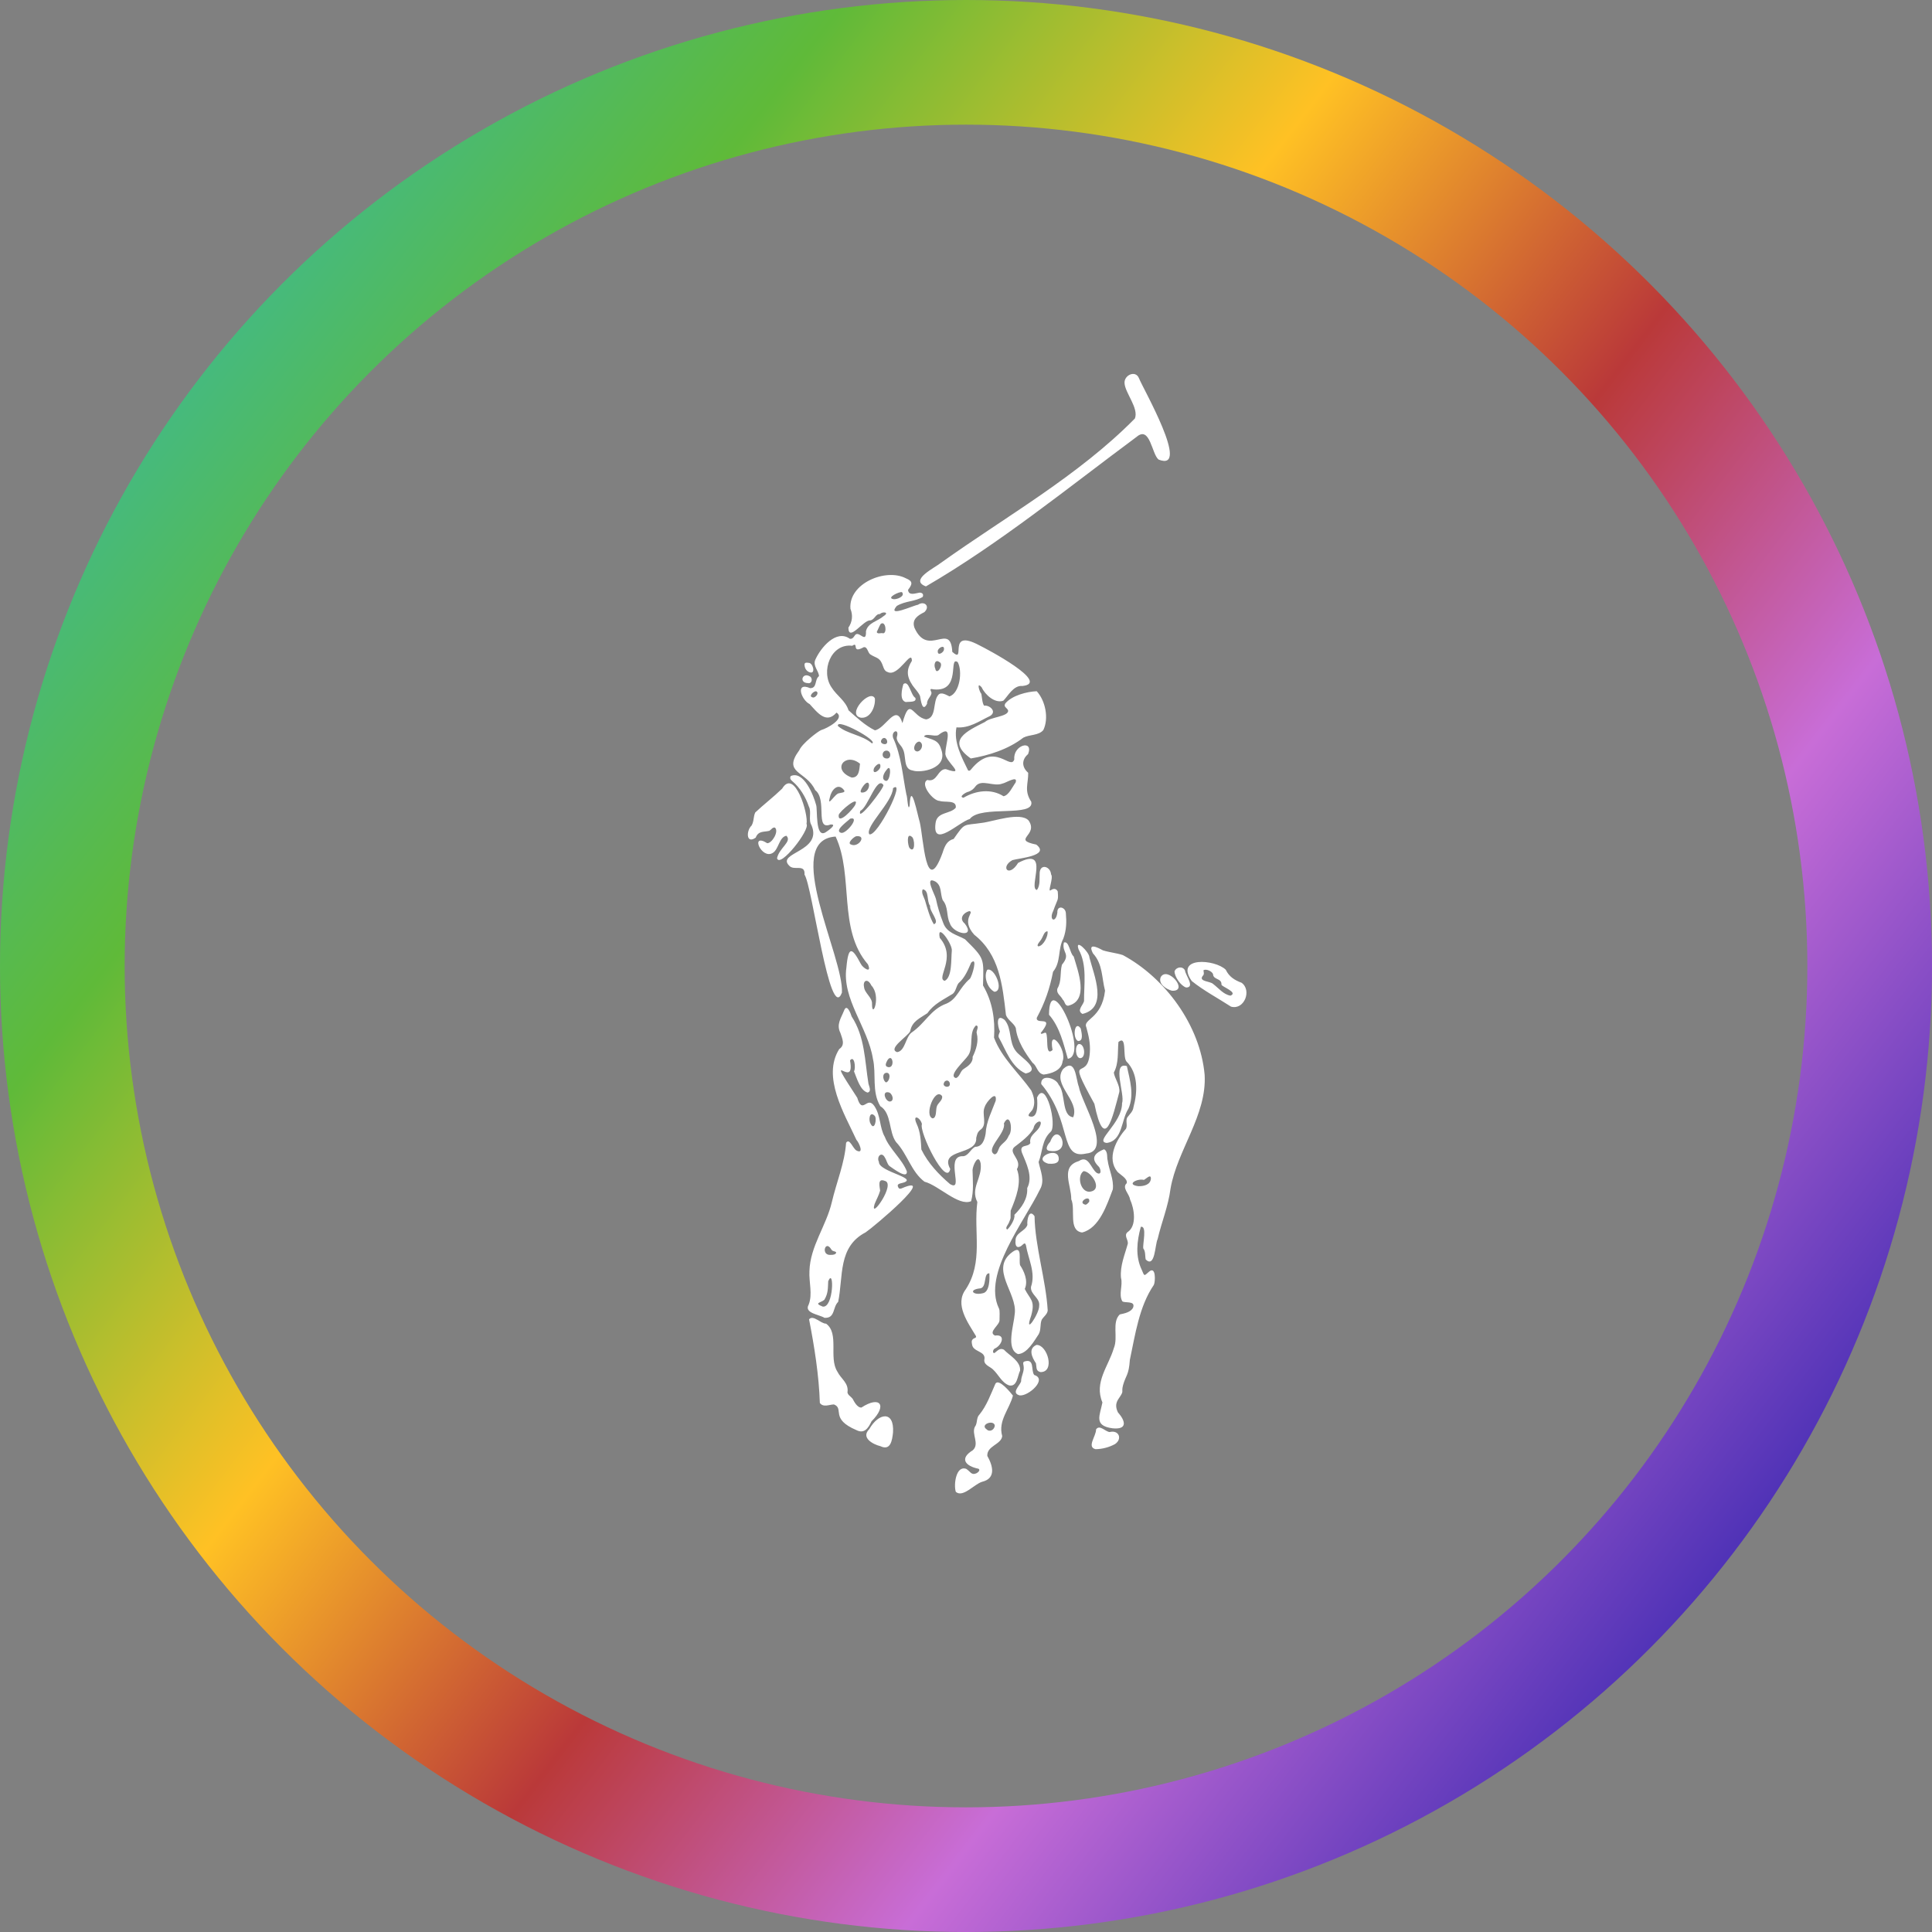 <?xml version="1.0" encoding="UTF-8"?>
<svg width="31px" height="31px" viewBox="0 0 31 31" version="1.1" xmlns="http://www.w3.org/2000/svg" xmlns:xlink="http://www.w3.org/1999/xlink">
    <rect x="0" y="0" width="31" height="31" fill="#808080" stroke="none"/>
    <title>Group</title>
    <defs>
        <linearGradient x1="100%" y1="82.927%" x2="-8.324%" y2="0%" id="linearGradient-1">
            <stop stop-color="#3023AE" offset="0%"></stop>
            <stop stop-color="#C86DD7" offset="22.025%"></stop>
            <stop stop-color="#BA3939" offset="37.482%"></stop>
            <stop stop-color="#FFC124" offset="53.877%"></stop>
            <stop stop-color="#5FBA39" offset="71.408%"></stop>
            <stop stop-color="#39BA9F" offset="88.746%"></stop>
            <stop stop-color="#394ABA" offset="100%"></stop>
        </linearGradient>
    </defs>
    <g id="Anatomy-LP" stroke="none" stroke-width="1" fill="none" fill-rule="evenodd">
        <g id="PoloShirt-Anatomy-LP-2.2-MOB-595" transform="translate(-20, -488)">
            <g id="Text" transform="translate(20.5, 286)">
                <g id="Group-3" transform="translate(0.5, 202)">
                    <g id="Group" transform="translate(0, 1)">
                        <circle id="Oval" stroke="url(#linearGradient-1)" stroke-width="2" cx="14.5" cy="14.5" r="14.5"></circle>
                        <g id="Logo/Navy" transform="translate(11, 5)" fill="#FFFFFF">
                            <path d="M3.768,14.751 C3.613,14.79 3.53,14.692 3.732,14.672 C3.838,14.65 3.777,14.424 3.875,14.431 C3.88,14.518 3.881,14.733 3.768,14.751 M3.158,9.738 C3.011,9.699 3.359,9.37 3.079,9.049 C3.026,8.787 3.292,9.156 3.272,9.26 C3.259,9.388 3.28,9.681 3.158,9.738 M2.396,10.882 C2.233,10.83 2.577,10.622 2.605,10.545 C2.633,10.386 2.765,10.336 2.881,10.257 C2.984,10.107 3.14,10.039 3.288,9.946 C3.339,9.904 3.341,9.827 3.381,9.775 C3.483,9.688 3.534,9.557 3.583,9.446 C3.693,9.342 3.598,9.667 3.562,9.705 C3.388,9.855 3.364,10.024 3.19,10.102 C2.928,10.196 2.853,10.414 2.623,10.571 C2.529,10.647 2.523,10.864 2.396,10.882 M2.217,11.368 C2.171,11.346 2.147,11.231 2.214,11.215 C2.304,11.197 2.279,11.353 2.217,11.368 M2.252,11.123 C2.184,11.108 2.22,11.051 2.241,11.009 C2.322,10.889 2.366,11.141 2.252,11.123 M3.339,11.298 C3.199,11.264 3.487,11.014 3.538,10.931 C3.625,10.796 3.539,10.569 3.66,10.454 C3.722,10.46 3.658,10.544 3.672,10.579 C3.707,10.707 3.662,10.844 3.606,10.958 C3.616,11.048 3.536,11.106 3.465,11.151 C3.408,11.182 3.403,11.277 3.339,11.298 M3.181,11.437 C3.132,11.421 3.132,11.39 3.16,11.352 C3.239,11.291 3.285,11.453 3.181,11.437 M2.276,11.675 C2.203,11.667 2.149,11.506 2.255,11.527 C2.318,11.535 2.361,11.671 2.276,11.675 M2.965,11.945 C2.822,11.903 3.002,11.438 3.116,11.587 C3.132,11.656 3.045,11.696 3.03,11.76 C3.014,11.813 3.031,11.937 2.965,11.945 M3.242,12.998 C3.06,12.842 2.892,12.665 2.784,12.445 C2.775,12.301 2.77,12.162 2.707,12.03 C2.635,11.867 2.768,11.93 2.793,12.036 C2.741,12.159 3.186,13.059 3.247,12.757 C3.064,12.421 3.683,12.549 3.664,12.258 C3.68,12.201 3.679,12.175 3.725,12.133 C3.857,12.048 3.743,11.877 3.802,11.758 C3.82,11.688 4.002,11.477 3.977,11.661 C3.91,11.843 3.826,11.994 3.815,12.189 C3.799,12.292 3.759,12.402 3.648,12.401 C3.566,12.44 3.536,12.563 3.432,12.552 C3.166,12.568 3.474,13.137 3.242,12.998 M3.955,12.521 C3.801,12.439 4.147,12.182 4.108,12.026 C4.206,11.828 4.26,12.14 4.187,12.221 C4.144,12.324 4.098,12.326 4.042,12.401 C4.017,12.441 4.005,12.527 3.955,12.521 M4.163,13.728 C4.117,13.709 4.181,13.645 4.19,13.615 C4.229,13.522 4.21,13.565 4.217,13.425 C4.301,13.223 4.4,12.971 4.317,12.76 C4.409,12.607 4.167,12.499 4.278,12.403 C4.378,12.326 4.535,12.211 4.584,12.102 C4.603,11.989 4.76,11.937 4.676,12.091 C4.619,12.181 4.511,12.219 4.532,12.341 C4.498,12.413 4.35,12.352 4.397,12.494 C4.467,12.666 4.579,12.881 4.482,13.063 C4.493,13.237 4.392,13.378 4.276,13.493 C4.292,13.556 4.21,13.687 4.163,13.728 M1.992,10.113 C2.001,10.005 1.873,9.939 1.864,9.837 C1.841,9.731 1.924,9.691 1.981,9.812 C2.144,9.983 1.993,10.363 1.992,10.113 M3.047,4.451 C3.04,4.403 3.16,4.331 3.146,4.422 C3.147,4.465 3.044,4.534 3.047,4.451 M3.007,4.728 C2.979,4.675 3.002,4.569 3.073,4.623 C3.154,4.654 3.027,4.853 3.007,4.728 M4.102,6.776 C3.905,6.65 3.655,6.684 3.46,6.8 C3.371,6.787 3.505,6.707 3.542,6.703 C3.589,6.685 3.624,6.658 3.651,6.619 C3.746,6.491 3.943,6.631 4.086,6.572 C4.13,6.569 4.34,6.431 4.296,6.556 C4.245,6.625 4.187,6.762 4.102,6.776 M1.043,5.191 C0.959,5.177 1.062,5.08 1.098,5.093 C1.153,5.121 1.077,5.203 1.043,5.191 M1.991,5.928 C1.831,5.79 1.595,5.78 1.445,5.649 C1.411,5.509 2.111,5.895 1.991,5.928 M2.182,5.939 C2.133,5.929 2.12,5.893 2.157,5.853 C2.227,5.797 2.28,5.958 2.182,5.939 M2.213,6.529 C2.136,6.508 2.176,6.411 2.225,6.354 C2.315,6.223 2.288,6.55 2.213,6.529 M2.227,6.17 C2.138,6.17 2.144,6.044 2.225,6.044 C2.303,6.046 2.306,6.178 2.227,6.17 M2.021,6.335 C2.033,6.293 2.135,6.202 2.126,6.302 C2.125,6.357 1.993,6.448 2.021,6.335 M1.829,6.717 C1.788,6.715 1.822,6.656 1.838,6.631 C1.976,6.424 1.987,6.724 1.829,6.717 M1.665,6.476 C1.336,6.35 1.563,6.063 1.799,6.254 C1.788,6.346 1.788,6.48 1.665,6.476 M1.315,6.797 C1.336,6.681 1.444,6.55 1.542,6.677 C1.574,6.72 1.495,6.718 1.464,6.728 C1.4,6.729 1.267,6.971 1.315,6.797 M1.457,7.078 C1.472,7.014 1.795,6.75 1.724,6.911 C1.697,6.975 1.444,7.248 1.457,7.078 M1.498,7.364 C1.375,7.332 1.598,7.18 1.641,7.136 C1.809,7.094 1.58,7.382 1.498,7.364 M1.656,7.551 C1.585,7.531 1.7,7.427 1.738,7.418 C1.916,7.397 1.774,7.607 1.656,7.551 M1.949,7.387 C1.872,7.27 2.32,6.871 2.329,6.647 C2.544,6.49 2.079,7.428 1.949,7.387 M4.664,9.185 C4.612,9.174 4.708,9.084 4.711,9.066 C4.737,9.028 4.756,8.939 4.808,8.944 C4.823,9.012 4.746,9.173 4.664,9.185 M2.594,7.607 C2.568,7.574 2.538,7.353 2.627,7.424 C2.683,7.452 2.688,7.709 2.594,7.607 M2.984,8.83 C2.919,8.726 2.877,8.562 2.84,8.44 C2.825,8.396 2.775,8.318 2.807,8.27 C2.913,8.285 2.866,8.465 2.924,8.534 C2.908,8.621 3.091,8.794 2.984,8.83 M2.17,4.162 C2.139,4.149 2.079,4.182 2.068,4.141 C2.101,4.065 2.13,4.007 2.136,4.008 C2.211,3.96 2.236,4.161 2.17,4.162 M2.038,5.718 C1.886,5.644 1.742,5.511 1.615,5.397 C1.565,5.241 1.427,5.164 1.345,5.033 C1.164,4.776 1.329,4.318 1.675,4.362 C1.786,4.285 1.653,4.5 1.858,4.385 C1.922,4.371 1.922,4.478 1.968,4.502 C2.043,4.553 2.106,4.547 2.147,4.637 C2.174,4.689 2.18,4.768 2.244,4.784 C2.416,4.869 2.629,4.402 2.632,4.603 C2.547,4.738 2.54,4.844 2.642,4.997 C2.682,5.054 2.734,5.103 2.762,5.167 C2.775,5.234 2.799,5.443 2.876,5.29 C2.867,5.214 2.975,5.152 2.938,5.093 C2.923,5.057 2.924,5.048 2.984,5.062 C3.433,5.104 3.211,4.52 3.367,4.624 C3.448,4.772 3.399,5.122 3.235,5.174 C3.183,5.151 3.101,5.095 3.055,5.151 C2.962,5.257 3.033,5.513 2.863,5.543 C2.638,5.508 2.604,5.154 2.48,5.603 C2.377,5.269 2.211,5.691 2.038,5.718 M2.337,3.614 C2.209,3.594 2.44,3.485 2.473,3.502 C2.529,3.567 2.391,3.622 2.337,3.614 M3.577,6.17 C3.173,5.882 3.519,5.729 3.805,5.584 C3.889,5.505 4.174,5.5 4.177,5.405 C4.164,5.354 4.096,5.348 4.13,5.288 C4.24,5.156 4.48,5.098 4.635,5.091 C4.774,5.243 4.832,5.525 4.741,5.714 C4.664,5.805 4.522,5.783 4.42,5.836 C4.177,6.024 3.867,6.121 3.577,6.17 M1.813,5.516 C1.572,5.467 1.961,5.044 2.038,5.206 C2.05,5.338 1.966,5.533 1.813,5.516 M0.962,4.961 C0.814,4.956 0.877,4.78 0.997,4.854 C1.045,4.885 1.029,4.976 0.962,4.961 M0.999,4.789 C0.956,4.779 0.922,4.742 0.913,4.697 C0.9,4.638 0.917,4.626 0.976,4.636 C1.043,4.634 1.091,4.814 0.999,4.789 M2.535,5.265 C2.429,5.239 2.471,5.055 2.496,4.976 C2.586,4.907 2.613,5.157 2.687,5.197 C2.716,5.276 2.581,5.256 2.535,5.265 M0.468,7.771 C0.502,7.604 0.714,7.504 0.618,7.41 C0.501,7.43 0.494,7.632 0.398,7.686 C0.219,7.796 0.028,7.352 0.311,7.53 C0.389,7.53 0.503,7.338 0.434,7.279 C0.395,7.272 0.379,7.309 0.345,7.331 C0.255,7.353 0.169,7.328 0.126,7.44 C-0.03,7.551 -0.028,7.327 0.06,7.246 C0.101,7.172 0.085,7.11 0.118,7.037 C0.253,6.91 0.412,6.788 0.55,6.654 C0.751,6.319 0.976,7.071 0.941,7.22 C1.004,7.311 0.513,7.938 0.468,7.771 M1.336,14.135 C1.166,14.155 1.238,13.889 1.334,14.04 C1.359,14.09 1.398,14.066 1.418,14.098 C1.41,14.13 1.365,14.136 1.336,14.135 M1.201,14.965 C1.049,14.905 1.17,14.906 1.227,14.856 C1.29,14.752 1.283,14.668 1.289,14.558 C1.387,14.325 1.378,14.992 1.201,14.965 M2.033,13.321 C2.061,13.249 2.102,13.179 2.122,13.105 C2.115,13.037 2.077,12.901 2.195,12.947 C2.386,12.988 1.948,13.6 2.033,13.321 M1.968,12.028 C1.934,11.978 1.95,11.821 2.032,11.901 C2.079,11.939 2.032,12.163 1.968,12.028 M5.579,17.253 C5.433,17.218 5.589,17.044 5.587,16.936 C5.642,16.852 5.738,16.973 5.805,16.978 C5.954,16.94 6.013,17.089 5.891,17.171 C5.797,17.223 5.683,17.252 5.579,17.253 M3.831,16.935 C3.716,16.856 3.947,16.773 3.962,16.874 C3.957,16.939 3.883,16.986 3.831,16.935 M3.337,17.938 C3.299,17.83 3.338,17.508 3.504,17.569 C3.569,17.61 3.586,17.676 3.666,17.64 C3.69,17.629 3.737,17.589 3.701,17.567 C3.496,17.526 3.386,17.406 3.609,17.27 C3.722,17.169 3.585,17.01 3.642,16.895 C3.688,16.837 3.662,16.749 3.715,16.698 C3.832,16.556 3.898,16.369 3.972,16.202 C4.027,16.112 4.217,16.346 4.253,16.393 C4.2,16.608 4.01,16.796 4.081,17.042 C4.068,17.179 3.832,17.198 3.842,17.361 C3.932,17.52 3.985,17.721 3.759,17.776 C3.632,17.813 3.452,18.036 3.337,17.938 M2.127,17.205 C2.006,17.175 1.809,17.069 1.948,16.931 C2.096,16.669 2.352,16.627 2.329,16.986 C2.315,17.111 2.291,17.283 2.127,17.205 M1.742,16.947 C1.313,16.765 1.552,16.602 1.381,16.535 C1.307,16.536 1.21,16.588 1.155,16.511 C1.141,16.069 1.066,15.601 0.982,15.169 C1.049,15.091 1.168,15.239 1.255,15.239 C1.471,15.396 1.293,15.784 1.436,16.008 C1.494,16.126 1.622,16.191 1.598,16.343 C1.609,16.389 1.644,16.4 1.68,16.443 C1.703,16.485 1.753,16.588 1.822,16.585 C2.12,16.389 2.244,16.548 1.984,16.806 C1.932,16.916 1.868,17.011 1.742,16.947 M4.362,16.39 C4.22,16.353 4.358,16.24 4.384,16.167 C4.383,16.077 4.441,16.005 4.424,15.916 C4.418,15.88 4.408,15.857 4.44,15.845 C4.606,15.796 4.538,15.986 4.594,16.062 C4.812,16.128 4.502,16.406 4.362,16.39 M4.695,16.016 C4.618,15.996 4.637,15.95 4.622,15.874 C4.56,15.782 4.492,15.64 4.631,15.58 C4.806,15.574 4.935,16.018 4.695,16.016 M4.335,15.727 C4.134,15.648 4.269,15.26 4.282,15.081 C4.328,14.744 3.866,14.359 4.25,14.085 C4.412,13.972 4.343,14.218 4.368,14.301 C4.425,14.388 4.504,14.545 4.443,14.682 C4.527,14.852 4.615,14.863 4.546,15.11 C4.423,15.457 4.68,15.073 4.674,14.954 C4.693,14.825 4.529,14.773 4.543,14.648 C4.622,14.419 4.497,14.197 4.462,13.981 C4.443,13.91 4.404,13.992 4.366,14.003 C4.3,14.032 4.289,13.96 4.295,13.911 C4.288,13.778 4.451,13.758 4.485,13.654 C4.475,13.574 4.513,13.388 4.6,13.515 C4.607,13.998 4.783,14.538 4.811,15.027 C4.806,15.087 4.745,15.126 4.715,15.176 C4.685,15.248 4.707,15.335 4.667,15.407 C4.593,15.518 4.481,15.72 4.335,15.727 M6.806,9.897 C6.712,9.873 6.581,9.787 6.624,9.679 C6.732,9.491 7.085,9.91 6.806,9.897 M5.137,10.138 C5.083,10.135 5.088,10.069 5.052,10.039 C5.019,9.971 4.944,9.944 4.967,9.861 C5.038,9.742 5.005,9.611 5.039,9.48 C5.189,9.3 5.033,9.291 5.07,9.124 C5.156,9.089 5.164,9.298 5.228,9.347 C5.295,9.579 5.483,10.058 5.137,10.138 M5.369,10.269 C5.272,10.214 5.374,10.137 5.394,10.064 C5.391,9.805 5.448,9.485 5.307,9.235 C5.239,9.04 5.483,9.281 5.48,9.362 C5.554,9.652 5.783,10.17 5.369,10.269 M5.323,10.978 C5.254,10.959 5.243,10.78 5.308,10.752 C5.41,10.738 5.433,10.992 5.323,10.978 M5.297,10.704 C5.203,10.66 5.243,10.356 5.341,10.503 C5.353,10.564 5.393,10.707 5.297,10.704 M5.134,10.989 C5.065,10.753 5.007,10.481 4.832,10.282 C4.834,9.504 5.49,10.933 5.134,10.989 M4.458,11.225 C4.223,11.121 4.138,10.843 4.026,10.646 C4.012,10.613 4.04,10.571 4.044,10.55 C4.006,10.467 3.975,10.25 4.121,10.366 C4.24,10.509 4.183,10.72 4.302,10.868 C4.369,10.961 4.723,11.167 4.458,11.225 M3.957,9.914 C3.847,9.862 3.777,9.67 3.841,9.561 C3.954,9.514 4.12,9.899 3.957,9.914 M7.032,9.845 C6.947,9.818 6.847,9.676 6.846,9.585 C6.876,9.512 6.979,9.499 7.014,9.572 C7.021,9.648 7.181,9.845 7.032,9.845 M7.743,9.976 C7.628,9.955 7.556,9.857 7.466,9.789 C7.421,9.742 7.227,9.752 7.298,9.659 C7.328,9.634 7.312,9.594 7.31,9.568 C7.356,9.542 7.445,9.583 7.464,9.63 C7.467,9.727 7.605,9.691 7.599,9.799 C7.6,9.831 7.875,9.924 7.743,9.976 M7.752,10.152 C7.549,10.02 7.31,9.893 7.122,9.741 C6.844,9.342 7.497,9.391 7.668,9.56 C7.722,9.673 7.811,9.728 7.922,9.769 C8.091,9.891 7.963,10.212 7.752,10.152 M4.82,12.672 C4.536,12.586 5.003,12.371 4.988,12.604 C4.981,12.681 4.877,12.675 4.82,12.672 M4.853,12.467 C4.749,12.463 4.808,12.365 4.851,12.321 C4.982,11.967 5.223,12.522 4.853,12.467 M5.429,12.509 C4.988,12.611 5.212,11.993 4.707,11.394 C4.695,11.229 4.943,11.293 4.986,11.404 C5.104,11.538 5.028,11.904 5.22,11.927 C5.33,11.66 4.874,11.401 5.059,11.152 C5.264,10.968 5.26,11.309 5.311,11.439 C5.35,11.68 5.857,12.473 5.429,12.509 M5.757,12.339 C5.551,12.314 6.007,12.026 6.004,11.7 C6.055,11.564 5.833,11.032 6.081,11.106 C6.129,11.325 6.204,11.573 6.105,11.792 C5.989,11.967 6.015,12.307 5.757,12.339 M5.416,13.33 C5.272,13.296 5.504,13.152 5.476,13.285 C5.458,13.303 5.439,13.33 5.416,13.33 M5.482,13.122 C5.333,13.127 5.276,12.862 5.388,12.791 C5.519,12.8 5.706,13.1 5.482,13.122 M5.363,13.776 C5.137,13.746 5.262,13.405 5.189,13.244 C5.192,13.016 5.007,12.72 5.311,12.63 C5.466,12.526 5.503,12.751 5.598,12.82 C5.685,12.868 5.666,12.742 5.618,12.707 C5.487,12.57 5.587,12.493 5.714,12.441 C5.782,12.471 5.759,12.585 5.772,12.613 C5.793,12.774 5.874,12.917 5.856,13.083 C5.762,13.33 5.64,13.708 5.363,13.776 M5.852,16.918 C5.542,16.877 5.65,16.709 5.689,16.503 C5.551,16.18 5.788,15.92 5.872,15.632 C5.945,15.459 5.836,15.219 5.967,15.091 C6.038,15.075 6.147,15.057 6.182,14.979 C6.22,14.866 6.05,14.913 6.008,14.88 C5.945,14.768 6.02,14.623 5.987,14.504 C5.969,14.308 6.049,14.132 6.097,13.953 C6.102,13.889 6.031,13.824 6.091,13.771 C6.245,13.672 6.201,13.394 6.132,13.245 C6.122,13.157 5.996,13.059 6.079,12.985 C6.098,12.912 5.971,12.846 5.93,12.802 C5.752,12.584 5.91,12.288 6.067,12.112 C6.095,12.053 6.058,11.989 6.087,11.931 C6.125,11.878 6.179,11.836 6.187,11.766 C6.254,11.52 6.265,11.221 6.073,11.03 C6.011,10.951 6.086,10.603 5.946,10.719 C5.93,10.885 5.954,11.058 5.872,11.21 C5.883,11.301 5.975,11.418 5.96,11.522 C5.853,11.926 5.724,12.512 5.56,11.711 C5.081,10.841 5.454,11.388 5.487,10.889 C5.498,10.745 5.467,10.615 5.432,10.487 C5.366,10.348 5.679,10.356 5.731,9.896 C5.676,9.685 5.696,9.47 5.537,9.297 C5.446,9.121 5.608,9.199 5.695,9.248 C5.8,9.282 5.916,9.291 6.017,9.325 C6.692,9.688 7.257,10.448 7.329,11.245 C7.367,11.894 6.888,12.455 6.782,13.071 C6.745,13.358 6.639,13.606 6.575,13.881 C6.532,13.966 6.536,14.354 6.384,14.21 C6.37,14.15 6.384,14.083 6.345,14.032 C6.331,13.968 6.41,13.663 6.305,13.685 C6.242,13.915 6.215,14.155 6.319,14.373 C6.365,14.477 6.35,14.482 6.437,14.405 C6.549,14.307 6.54,14.564 6.514,14.617 C6.278,14.962 6.216,15.413 6.129,15.821 C6.113,16.067 6.065,16.066 6.02,16.225 C5.987,16.354 6.044,16.304 5.956,16.432 C5.907,16.501 5.891,16.564 5.937,16.661 C6.061,16.801 6.094,16.942 5.852,16.918 M1.229,15.145 C1.151,15.094 0.897,15.071 0.975,14.935 C1.042,14.768 0.978,14.573 0.988,14.394 C0.999,13.997 1.259,13.668 1.347,13.29 C1.421,12.972 1.554,12.66 1.576,12.337 C1.631,12.253 1.685,12.43 1.743,12.461 C1.869,12.526 1.785,12.335 1.742,12.29 C1.549,11.872 1.185,11.277 1.466,10.833 C1.567,10.766 1.513,10.663 1.485,10.575 C1.416,10.437 1.495,10.338 1.543,10.216 C1.587,10.097 1.648,10.255 1.665,10.31 C1.878,10.635 1.875,11.019 1.935,11.389 C1.947,11.437 1.987,11.514 1.921,11.531 C1.801,11.498 1.748,11.298 1.703,11.19 C1.735,11.135 1.709,10.925 1.639,11.015 C1.734,11.528 1.187,10.743 1.755,11.614 C1.84,11.896 1.909,11.579 2.026,11.742 C2.136,11.9 2.108,12.088 2.198,12.243 C2.263,12.421 2.482,12.61 2.551,12.796 C2.562,12.929 2.323,12.744 2.27,12.708 C2.234,12.674 2.227,12.617 2.199,12.575 C2.145,12.468 2.06,12.561 2.103,12.644 C2.096,12.81 2.817,12.911 2.441,12.99 C2.415,12.998 2.398,13.01 2.407,13.037 C2.418,13.07 2.433,13.08 2.465,13.069 C3.061,12.809 2.02,13.687 1.889,13.774 C1.442,14.007 1.533,14.481 1.449,14.889 C1.358,14.974 1.405,15.156 1.229,15.145 M2.719,6.058 C2.622,6.05 2.682,5.892 2.755,5.9 C2.827,5.933 2.793,6.048 2.719,6.058 M1.805,7.009 C1.921,6.966 2.072,6.441 2.174,6.596 C2.199,6.629 1.737,7.228 1.805,7.009 M6.265,13.033 C6.061,13.007 6.247,12.905 6.354,12.932 C6.386,12.92 6.467,12.827 6.467,12.911 C6.46,13.011 6.353,13.035 6.265,13.033 M4.193,16.23 C4.072,16.187 4.021,16.052 3.929,15.97 C3.878,15.923 3.776,15.897 3.796,15.807 C3.815,15.677 3.614,15.694 3.598,15.576 C3.591,15.54 3.584,15.512 3.612,15.486 C3.637,15.464 3.669,15.471 3.66,15.438 C3.533,15.224 3.312,14.933 3.496,14.688 C3.783,14.247 3.619,13.77 3.682,13.287 C3.566,13.06 3.765,12.903 3.735,12.668 C3.7,12.495 3.608,12.704 3.605,12.773 C3.608,12.943 3.627,13.111 3.582,13.274 C3.382,13.361 3.06,13.019 2.834,12.961 C2.62,12.8 2.562,12.52 2.377,12.324 C2.257,12.158 2.309,11.863 2.125,11.749 C1.984,11.517 2.064,11.232 2.006,10.986 C1.927,10.488 1.507,10.027 1.581,9.525 C1.613,9.162 1.676,9.209 1.811,9.464 C1.842,9.531 1.997,9.632 1.926,9.473 C1.439,8.911 1.703,8.056 1.408,7.423 C0.536,7.48 1.543,9.358 1.509,9.928 C1.315,10.436 1.031,8.2 0.909,8.035 C0.922,7.849 0.738,7.983 0.66,7.887 C0.458,7.681 1.202,7.664 1.021,7.242 C0.966,7.156 1.026,7.029 0.978,6.94 C0.927,6.788 0.835,6.636 0.715,6.536 C0.69,6.516 0.666,6.489 0.688,6.452 C0.898,6.36 1.055,6.766 1.094,6.912 C1.122,6.975 1.075,7.464 1.25,7.353 C1.289,7.328 1.443,7.219 1.325,7.23 C1.071,7.331 1.279,6.83 1.08,6.678 C0.938,6.367 0.548,6.413 0.825,6.038 C0.868,5.932 1.125,5.734 1.177,5.714 C1.269,5.688 1.567,5.529 1.422,5.434 C1.257,5.625 1.113,5.43 0.992,5.298 C0.858,5.233 0.753,4.935 0.999,5.042 C1.116,5.042 1.066,4.906 1.141,4.849 C1.14,4.767 1.038,4.684 1.082,4.586 C1.168,4.392 1.419,4.093 1.635,4.249 C1.674,4.256 1.692,4.232 1.714,4.199 C1.776,4.095 1.903,4.349 1.895,4.127 C1.928,3.989 2.079,3.972 2.179,3.885 C2.28,3.821 2.158,3.809 2.119,3.853 C2.047,3.847 2.037,3.945 1.961,3.955 C1.855,3.946 1.616,4.308 1.613,4.071 C1.676,3.98 1.688,3.871 1.646,3.769 C1.61,3.362 2.213,3.111 2.535,3.279 C2.657,3.328 2.637,3.377 2.57,3.465 C2.58,3.567 2.694,3.517 2.756,3.509 C2.791,3.509 2.825,3.528 2.806,3.577 C2.689,3.653 2.526,3.64 2.389,3.723 C2.222,3.919 2.662,3.711 2.729,3.704 C2.83,3.634 2.932,3.727 2.832,3.822 C2.73,3.873 2.625,3.937 2.673,4.073 C2.892,4.562 3.254,3.963 3.28,4.46 C3.517,4.67 3.176,4.066 3.717,4.356 C3.83,4.411 4.87,4.96 4.405,5.007 C4.26,4.992 4.168,5.177 4.099,5.243 C3.966,5.292 3.807,5.149 3.752,5.03 C3.662,4.924 3.716,5.103 3.746,5.133 C3.758,5.189 3.759,5.278 3.79,5.323 C3.878,5.309 4,5.417 3.888,5.487 C3.703,5.576 3.553,5.687 3.347,5.671 C3.299,5.908 3.432,6.154 3.532,6.359 C3.551,6.378 3.571,6.36 3.586,6.34 C3.959,5.886 4.218,6.372 4.275,6.184 C4.253,5.952 4.59,5.862 4.496,6.1 C4.39,6.19 4.394,6.31 4.498,6.4 C4.501,6.575 4.429,6.686 4.547,6.864 C4.605,7.122 3.734,6.912 3.561,7.141 C3.387,7.189 2.952,7.631 3.012,7.204 C3.036,7.023 3.248,7.065 3.336,6.96 C3.353,6.828 3.155,6.881 3.077,6.851 C2.971,6.852 2.755,6.579 2.88,6.515 C3.04,6.559 3.043,6.338 3.176,6.341 C3.54,6.468 3.141,6.207 3.17,6.078 C3.169,5.935 3.309,5.597 3.054,5.796 C2.99,5.824 2.853,5.758 2.826,5.819 C2.958,5.872 3.056,5.867 3.1,6.019 C3.223,6.34 2.766,6.408 2.644,6.363 C2.482,6.34 2.55,6.121 2.482,6.01 C2.47,5.969 2.37,5.895 2.392,5.819 C2.432,5.679 2.294,5.73 2.331,5.841 C2.464,6.129 2.482,6.443 2.544,6.751 C2.559,6.766 2.568,7.045 2.596,6.923 C2.613,6.506 2.722,7.076 2.758,7.192 C2.819,7.444 2.854,8.422 3.124,7.684 C3.158,7.577 3.193,7.49 3.302,7.461 C3.491,7.191 3.447,7.25 3.759,7.203 C3.934,7.183 4.374,7.021 4.505,7.166 C4.671,7.408 4.225,7.469 4.628,7.552 C4.856,7.731 4.355,7.769 4.245,7.801 C4.046,7.911 4.185,8.091 4.336,7.846 C4.861,7.57 4.492,8.25 4.637,8.28 C4.695,8.211 4.676,8.089 4.682,8.003 C4.694,7.852 4.856,7.903 4.865,8.03 C4.91,8.084 4.8,8.328 4.861,8.284 C4.902,8.253 4.947,8.254 4.972,8.303 C4.985,8.464 4.972,8.41 4.9,8.616 C4.824,8.765 4.941,8.823 4.966,8.643 C4.959,8.522 5.091,8.549 5.102,8.647 C5.114,8.792 5.114,8.919 5.061,9.062 C4.97,9.232 5.028,9.433 4.897,9.592 C4.843,9.865 4.767,10.087 4.636,10.33 C4.616,10.456 4.937,10.278 4.699,10.575 C4.704,10.612 4.759,10.558 4.782,10.573 C4.826,10.628 4.765,10.963 4.889,10.848 C4.815,10.457 5.126,10.842 5.05,11.029 C5.033,11.178 4.868,11.227 4.746,11.242 C4.64,11.222 4.644,11.107 4.569,11.054 C4.451,10.898 4.32,10.701 4.299,10.495 C4.271,10.419 4.169,10.368 4.141,10.286 C4.086,9.806 4.037,9.316 3.632,8.998 C3.409,8.748 3.649,8.636 3.552,8.619 C3.452,8.648 3.386,8.742 3.48,8.819 C3.665,9.06 3.292,8.985 3.242,8.816 C3.181,8.699 3.222,8.555 3.126,8.443 C3.084,8.339 3.115,8.211 3.009,8.145 C2.825,8.047 3,8.351 3.017,8.422 C3.045,8.555 3.082,8.675 3.133,8.805 C3.192,8.973 3.355,8.998 3.484,9.071 C3.806,9.389 3.783,9.374 3.773,9.812 C3.924,10.069 3.969,10.356 3.95,10.65 C4.072,10.975 4.349,11.217 4.546,11.496 C4.594,11.596 4.617,11.708 4.567,11.805 C4.55,11.835 4.486,11.882 4.509,11.909 C4.662,11.97 4.648,11.706 4.64,11.611 C4.783,11.3 4.968,12.071 4.857,12.162 C4.715,12.294 4.731,12.478 4.665,12.646 C4.695,12.79 4.77,12.944 4.686,13.087 C4.438,13.6 3.765,14.437 4.026,14.989 C4.034,15.006 4.044,15.007 4.038,15.177 C4.047,15.261 3.845,15.373 3.965,15.43 C4.146,15.403 4.075,15.59 3.96,15.639 C3.936,15.651 3.917,15.711 3.956,15.711 C4.004,15.676 4.041,15.622 4.108,15.656 C4.2,15.754 4.378,15.839 4.368,15.992 C4.324,16.081 4.324,16.254 4.193,16.23 M2.857,3.409 C2.582,3.308 3,3.111 3.099,3.03 C4.145,2.283 5.303,1.635 6.21,0.715 C6.276,0.551 6.051,0.302 6.044,0.148 C6.034,0.02 6.22,-0.067 6.275,0.068 C6.33,0.215 7.118,1.583 6.59,1.374 C6.48,1.287 6.454,0.824 6.237,1.01 C5.133,1.829 4.035,2.724 2.857,3.409" id="Fill-1-Copy"></path>
                        </g>
                    </g>
                </g>
            </g>
        </g>
    </g>
</svg>